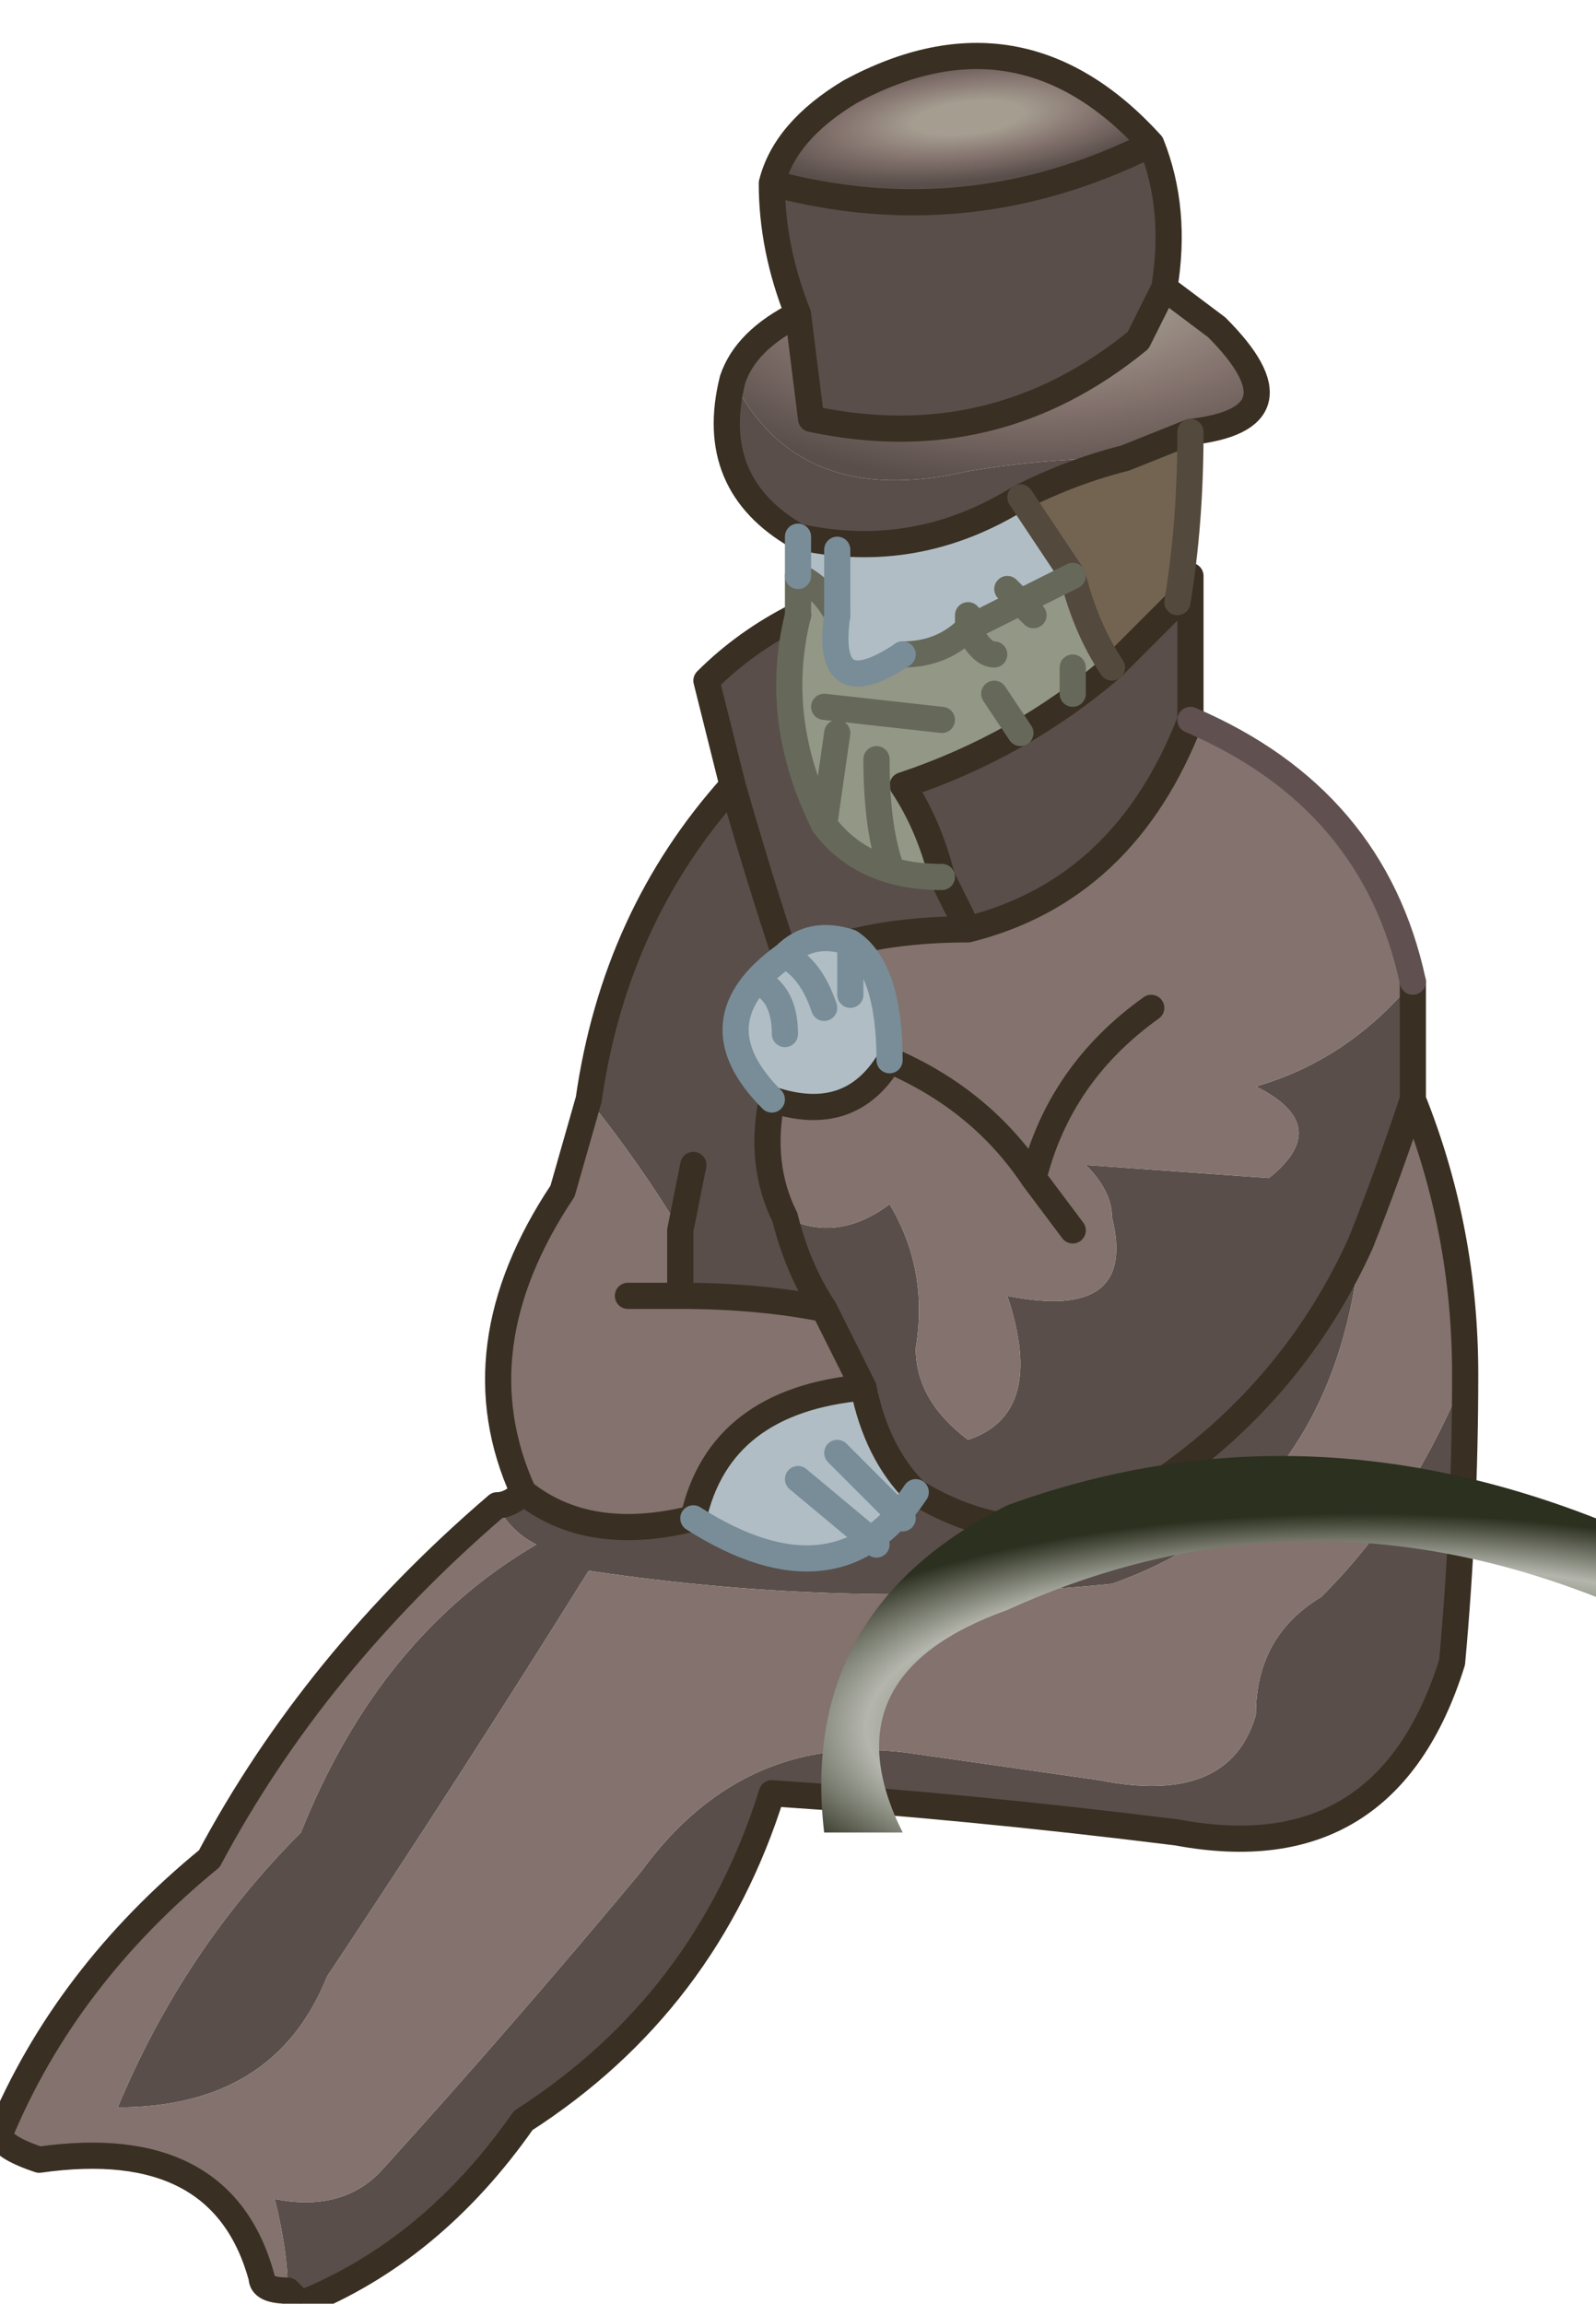 <?xml version="1.0" encoding="UTF-8" standalone="no"?>
<svg xmlns:xlink="http://www.w3.org/1999/xlink" height="8.8px" width="6.1px" xmlns="http://www.w3.org/2000/svg">
  <g transform="matrix(1.0, 0.0, 0.0, 1.0, 1.05, 8.1)">
    <path d="M1.9 -7.4 Q2.65 -7.2 3.35 -7.55 3.45 -7.3 3.4 -7.0 L3.3 -6.8 Q2.75 -6.35 2.05 -6.5 L2.0 -6.9 Q1.9 -7.15 1.9 -7.4 M2.0 -6.05 Q1.65 -6.25 1.75 -6.65 2.0 -6.15 2.65 -6.3 2.95 -6.35 3.25 -6.35 3.05 -6.3 2.85 -6.2 2.45 -5.95 2.0 -6.05 M3.2 -5.55 Q3.3 -5.65 3.45 -5.8 L3.5 -5.9 3.5 -5.35 Q3.25 -4.7 2.65 -4.55 L2.55 -4.75 2.65 -4.55 Q2.4 -4.55 2.2 -4.5 2.05 -4.55 1.95 -4.45 1.85 -4.75 1.75 -5.1 1.85 -4.75 1.95 -4.45 1.6 -4.2 1.9 -3.9 1.85 -3.65 1.95 -3.45 2.15 -3.35 2.35 -3.5 2.5 -3.25 2.45 -2.95 2.45 -2.75 2.65 -2.6 2.95 -2.7 2.8 -3.15 3.3 -3.05 3.2 -3.45 3.2 -3.55 3.1 -3.65 L3.8 -3.6 Q4.05 -3.8 3.75 -3.95 4.1 -4.05 4.35 -4.35 L4.35 -3.9 Q4.25 -3.6 4.15 -3.35 3.9 -2.8 3.4 -2.45 2.95 -2.1 2.45 -2.4 2.95 -2.1 3.4 -2.45 3.9 -2.8 4.15 -3.35 4.05 -2.35 3.2 -2.05 2.2 -1.95 1.2 -2.1 0.7 -1.3 0.2 -0.55 0.0 -0.05 -0.6 -0.05 -0.35 -0.65 0.1 -1.1 0.4 -1.85 1.0 -2.2 0.9 -2.25 0.85 -2.35 0.9 -2.35 0.95 -2.4 1.2 -2.2 1.6 -2.3 2.15 -1.95 2.45 -2.4 2.3 -2.55 2.25 -2.8 L2.1 -3.1 Q2.0 -3.25 1.95 -3.45 2.0 -3.25 2.1 -3.1 1.85 -3.15 1.55 -3.15 L1.55 -3.4 1.6 -3.65 1.55 -3.4 Q1.4 -3.65 1.2 -3.9 1.3 -4.6 1.75 -5.1 1.7 -5.3 1.65 -5.5 1.8 -5.65 2.0 -5.75 1.9 -5.35 2.1 -4.95 2.25 -4.75 2.55 -4.75 2.5 -4.95 2.4 -5.1 2.85 -5.25 3.2 -5.55 M4.55 -2.85 Q4.55 -2.3 4.5 -1.75 4.25 -0.95 3.45 -1.1 2.65 -1.2 1.9 -1.25 1.65 -0.45 0.95 0.0 0.6 0.5 0.1 0.7 L0.05 0.65 Q0.05 0.5 0.0 0.3 0.25 0.35 0.4 0.2 0.9 -0.35 1.4 -0.95 1.8 -1.5 2.45 -1.4 2.8 -1.35 3.15 -1.3 3.65 -1.2 3.75 -1.55 3.75 -1.85 4.0 -2.0 4.35 -2.35 4.55 -2.85" fill="#594e4a" fill-rule="evenodd" stroke="none"/>
    <path d="M3.35 -7.55 Q2.65 -7.2 1.9 -7.4 1.95 -7.6 2.2 -7.75 2.85 -8.1 3.35 -7.55" fill="url(#gradient0)" fill-rule="evenodd" stroke="none"/>
    <path d="M2.0 -6.9 L2.05 -6.5 Q2.75 -6.35 3.3 -6.8 L3.4 -7.0 3.6 -6.85 Q3.95 -6.5 3.5 -6.45 L3.25 -6.35 Q2.95 -6.35 2.65 -6.3 2.0 -6.15 1.75 -6.65 1.8 -6.8 2.0 -6.9" fill="url(#gradient1)" fill-rule="evenodd" stroke="none"/>
    <path d="M3.25 -6.35 L3.5 -6.45 Q3.5 -6.1 3.45 -5.8 3.3 -5.65 3.2 -5.55 3.1 -5.7 3.05 -5.9 L2.85 -6.2 Q3.05 -6.3 3.25 -6.35" fill="#736452" fill-rule="evenodd" stroke="none"/>
    <path d="M3.05 -5.9 Q3.1 -5.7 3.2 -5.55 2.85 -5.25 2.4 -5.1 2.5 -4.95 2.55 -4.75 2.25 -4.75 2.1 -4.95 1.9 -5.35 2.0 -5.75 L2.0 -5.9 Q2.1 -5.85 2.15 -5.75 2.1 -5.4 2.4 -5.6 2.55 -5.6 2.65 -5.7 2.7 -5.6 2.75 -5.6 2.7 -5.6 2.65 -5.7 L2.85 -5.8 3.05 -5.9 M3.05 -5.55 L3.05 -5.45 3.05 -5.55 M2.75 -5.45 L2.85 -5.3 2.75 -5.45 M2.9 -5.75 L2.85 -5.8 2.9 -5.75 M2.15 -5.3 L2.1 -4.95 2.15 -5.3 M2.3 -5.2 Q2.3 -4.95 2.35 -4.8 2.3 -4.95 2.3 -5.2 M2.55 -5.35 L2.1 -5.4 2.55 -5.35" fill="#939785" fill-rule="evenodd" stroke="none"/>
    <path d="M2.85 -6.2 L3.05 -5.9 2.85 -5.8 2.65 -5.7 Q2.55 -5.6 2.4 -5.6 2.1 -5.4 2.15 -5.75 2.1 -5.85 2.0 -5.9 L2.0 -6.05 Q2.45 -5.95 2.85 -6.2 M2.65 -5.75 L2.65 -5.7 2.65 -5.75 M2.8 -5.85 L2.85 -5.8 2.8 -5.85 M2.25 -2.8 Q2.3 -2.55 2.45 -2.4 2.15 -1.95 1.6 -2.3 1.7 -2.75 2.25 -2.8 M2.15 -5.75 L2.15 -6.0 2.15 -5.75 M1.95 -4.45 Q2.05 -4.55 2.2 -4.5 L2.2 -4.3 2.2 -4.5 Q2.35 -4.4 2.35 -4.05 2.2 -3.8 1.9 -3.9 1.6 -4.2 1.95 -4.45 2.05 -4.4 2.1 -4.25 2.05 -4.4 1.95 -4.45 M1.95 -4.15 Q1.95 -4.3 1.85 -4.35 1.95 -4.3 1.95 -4.15 M2.15 -2.55 L2.4 -2.3 2.15 -2.55 M2.0 -2.45 L2.3 -2.2 2.0 -2.45" fill="#b0bdc4" fill-rule="evenodd" stroke="none"/>
    <path d="M3.5 -5.35 Q4.2 -5.05 4.35 -4.35 4.1 -4.05 3.75 -3.95 4.05 -3.8 3.8 -3.6 L3.1 -3.65 Q3.2 -3.55 3.2 -3.45 3.3 -3.05 2.8 -3.15 2.95 -2.7 2.65 -2.6 2.45 -2.75 2.45 -2.95 2.5 -3.25 2.35 -3.5 2.15 -3.35 1.95 -3.45 1.85 -3.65 1.9 -3.9 2.2 -3.8 2.35 -4.05 2.7 -3.9 2.9 -3.6 2.7 -3.9 2.35 -4.05 2.35 -4.4 2.2 -4.5 2.4 -4.55 2.65 -4.55 3.25 -4.7 3.5 -5.35 M4.35 -3.9 Q4.55 -3.4 4.55 -2.85 4.35 -2.35 4.0 -2.0 3.75 -1.85 3.75 -1.55 3.65 -1.2 3.15 -1.3 2.8 -1.35 2.45 -1.4 1.8 -1.5 1.4 -0.95 0.9 -0.35 0.4 0.2 0.25 0.35 0.0 0.3 0.05 0.5 0.05 0.65 -0.05 0.65 -0.05 0.6 -0.2 0.05 -0.9 0.15 -1.05 0.1 -1.05 0.05 -0.8 -0.55 -0.25 -1.0 0.15 -1.75 0.85 -2.35 0.9 -2.25 1.0 -2.2 0.4 -1.85 0.1 -1.1 -0.35 -0.65 -0.6 -0.05 0.0 -0.05 0.2 -0.55 0.7 -1.3 1.2 -2.1 2.2 -1.95 3.2 -2.05 4.05 -2.35 4.15 -3.35 4.25 -3.6 4.35 -3.9 M0.95 -2.4 Q0.7 -2.95 1.1 -3.55 L1.2 -3.9 Q1.4 -3.65 1.55 -3.4 L1.55 -3.15 1.35 -3.15 1.55 -3.15 Q1.85 -3.15 2.1 -3.1 L2.25 -2.8 Q1.7 -2.75 1.6 -2.3 1.2 -2.2 0.95 -2.4 M3.05 -3.4 L2.9 -3.6 Q3.0 -4.0 3.35 -4.25 3.0 -4.0 2.9 -3.6 L3.05 -3.4" fill="#83726d" fill-rule="evenodd" stroke="none"/>
    <path d="M3.35 -7.55 Q2.65 -7.2 1.9 -7.4 1.9 -7.15 2.0 -6.9 L2.05 -6.5 Q2.75 -6.35 3.3 -6.8 L3.4 -7.0 Q3.45 -7.3 3.35 -7.55 2.85 -8.1 2.2 -7.75 1.95 -7.6 1.9 -7.4 M2.0 -6.05 Q1.65 -6.25 1.75 -6.65 1.8 -6.8 2.0 -6.9 M3.25 -6.35 L3.5 -6.45 Q3.95 -6.5 3.6 -6.85 L3.4 -7.0 M3.25 -6.35 Q3.05 -6.3 2.85 -6.2 2.45 -5.95 2.0 -6.05 M3.2 -5.55 Q3.3 -5.65 3.45 -5.8 L3.5 -5.9 3.5 -5.35 Q3.25 -4.7 2.65 -4.55 L2.55 -4.75 Q2.5 -4.95 2.4 -5.1 2.85 -5.25 3.2 -5.55 M4.35 -4.35 L4.35 -3.9 Q4.55 -3.4 4.55 -2.85 4.55 -2.3 4.5 -1.75 4.25 -0.95 3.45 -1.1 2.65 -1.2 1.9 -1.25 1.65 -0.45 0.95 0.0 0.6 0.5 0.1 0.7 L0.05 0.65 Q-0.05 0.65 -0.05 0.6 -0.2 0.05 -0.9 0.15 -1.05 0.1 -1.05 0.05 -0.8 -0.55 -0.25 -1.0 0.15 -1.75 0.85 -2.35 0.9 -2.35 0.95 -2.4 0.7 -2.95 1.1 -3.55 L1.2 -3.9 Q1.3 -4.6 1.75 -5.1 1.7 -5.3 1.65 -5.5 1.8 -5.65 2.0 -5.75 M1.95 -3.45 Q2.0 -3.25 2.1 -3.1 L2.25 -2.8 Q2.3 -2.55 2.45 -2.4 2.95 -2.1 3.4 -2.45 3.9 -2.8 4.15 -3.35 4.25 -3.6 4.35 -3.9 M3.35 -4.25 Q3.0 -4.0 2.9 -3.6 L3.05 -3.4 M2.35 -4.05 Q2.7 -3.9 2.9 -3.6 M1.75 -5.1 Q1.85 -4.75 1.95 -4.45 M2.2 -4.5 Q2.4 -4.55 2.65 -4.55 M2.35 -4.05 Q2.2 -3.8 1.9 -3.9 1.85 -3.65 1.95 -3.45 M1.55 -3.4 L1.6 -3.65 M1.55 -3.15 L1.55 -3.4 M1.55 -3.15 L1.35 -3.15 M2.1 -3.1 Q1.85 -3.15 1.55 -3.15 M1.6 -2.3 Q1.2 -2.2 0.95 -2.4 M1.6 -2.3 Q1.7 -2.75 2.25 -2.8" fill="none" stroke="#392f22" stroke-linecap="round" stroke-linejoin="round" stroke-width="0.1"/>
    <path d="M2.85 -6.2 L3.05 -5.9 Q3.1 -5.7 3.2 -5.55 M3.45 -5.8 Q3.5 -6.1 3.5 -6.45" fill="none" stroke="#54493d" stroke-linecap="round" stroke-linejoin="round" stroke-width="0.1"/>
    <path d="M2.0 -5.75 L2.0 -5.9 Q2.1 -5.85 2.15 -5.75 M2.85 -5.8 L3.05 -5.9 M2.4 -5.6 Q2.55 -5.6 2.65 -5.7 L2.65 -5.75 M2.65 -5.7 Q2.7 -5.6 2.75 -5.6 M3.05 -5.45 L3.05 -5.55 M2.65 -5.7 L2.85 -5.8 2.8 -5.85 M2.85 -5.8 L2.9 -5.75 M2.85 -5.3 L2.75 -5.45 M2.0 -5.75 Q1.9 -5.35 2.1 -4.95 L2.15 -5.3 M2.35 -4.8 Q2.3 -4.95 2.3 -5.2 M2.55 -4.75 Q2.25 -4.75 2.1 -4.95 M2.1 -5.4 L2.55 -5.35" fill="none" stroke="#66695a" stroke-linecap="round" stroke-linejoin="round" stroke-width="0.1"/>
    <path d="M2.0 -5.9 L2.0 -6.05 M2.15 -5.75 Q2.1 -5.4 2.4 -5.6 M2.15 -6.0 L2.15 -5.75 M1.95 -4.45 Q2.05 -4.55 2.2 -4.5 2.35 -4.4 2.35 -4.05 M2.2 -4.3 L2.2 -4.5 M1.95 -4.45 Q2.05 -4.4 2.1 -4.25 M1.9 -3.9 Q1.6 -4.2 1.95 -4.45 M1.85 -4.35 Q1.95 -4.3 1.95 -4.15 M2.45 -2.4 Q2.15 -1.95 1.6 -2.3 M2.4 -2.3 L2.15 -2.55 M2.3 -2.2 L2.0 -2.45" fill="none" stroke="#788d98" stroke-linecap="round" stroke-linejoin="round" stroke-width="0.1"/>
    <path d="M3.5 -5.35 Q4.2 -5.05 4.35 -4.35" fill="none" stroke="#605050" stroke-linecap="round" stroke-linejoin="round" stroke-width="0.1"/>
    <path d="M2.8 -1.95 Q2.1 -1.7 2.4 -1.1 L2.1 -1.1 Q2.0 -1.95 2.8 -2.35 3.9 -2.75 5.05 -2.3 L5.05 -2.0 Q3.9 -2.45 2.8 -1.95" fill="url(#gradient2)" fill-rule="evenodd" stroke="none"/>
  </g>
  <defs>
    <radialGradient cx="0" cy="0" gradientTransform="matrix(0.001, -1.0E-4, 0.0, 3.0E-4, 2.65, -7.65)" gradientUnits="userSpaceOnUse" id="gradient0" r="819.2" spreadMethod="pad">
      <stop offset="0.255" stop-color="#a59d90"/>
      <stop offset="0.616" stop-color="#83726d"/>
      <stop offset="0.988" stop-color="#594e4a"/>
    </radialGradient>
    <radialGradient cx="0" cy="0" gradientTransform="matrix(0.002, 0.0, 0.0, 0.001, 2.9, -7.05)" gradientUnits="userSpaceOnUse" id="gradient1" r="819.2" spreadMethod="pad">
      <stop offset="0.255" stop-color="#a59d90"/>
      <stop offset="0.616" stop-color="#83726d"/>
      <stop offset="0.988" stop-color="#594e4a"/>
    </radialGradient>
    <radialGradient cx="0" cy="0" gradientTransform="matrix(0.003, 0.0, 0.0, 0.001, 4.15, -1.5)" gradientUnits="userSpaceOnUse" id="gradient2" r="819.2" spreadMethod="pad">
      <stop offset="0.0" stop-color="#3d432c"/>
      <stop offset="0.196" stop-color="#d9dcd1"/>
      <stop offset="0.333" stop-color="#81876f"/>
      <stop offset="0.427" stop-color="#697054"/>
      <stop offset="0.522" stop-color="#6b7257"/>
      <stop offset="0.627" stop-color="#7e846d"/>
      <stop offset="0.769" stop-color="#b4b6ad"/>
      <stop offset="1.0" stop-color="#2c301f"/>
    </radialGradient>
  </defs>
</svg>
